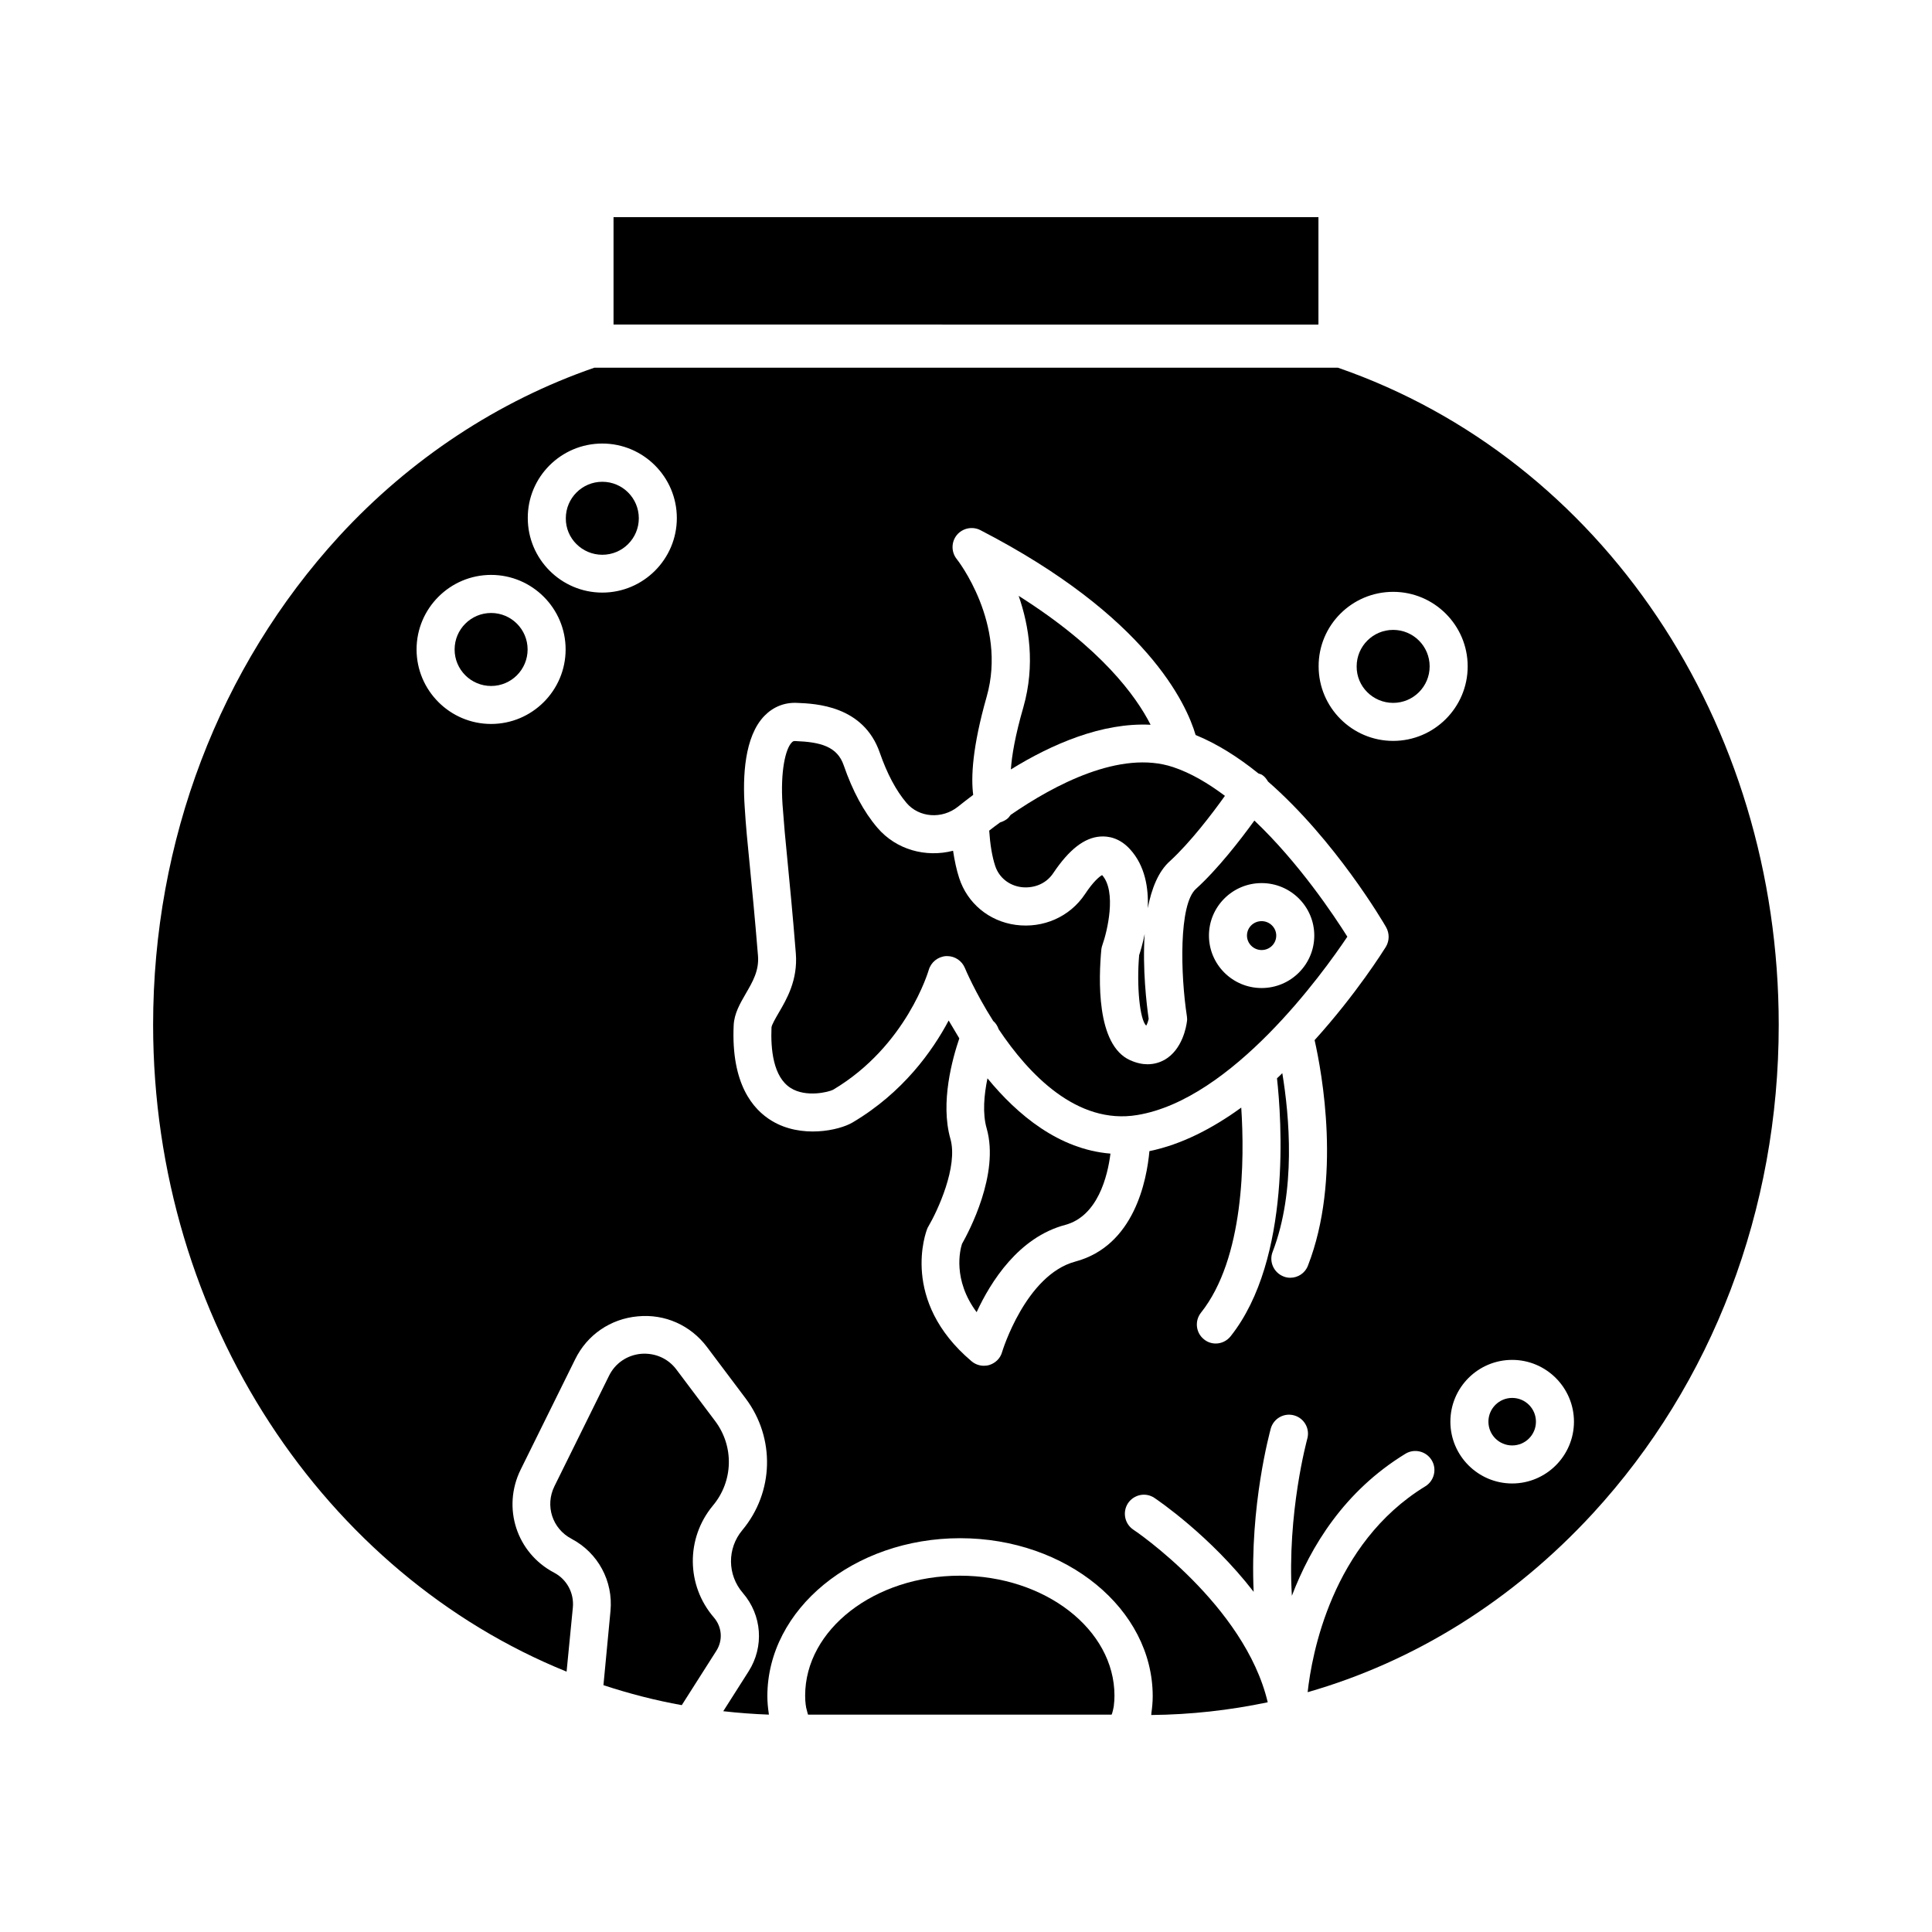 <?xml version="1.0" encoding="UTF-8"?>
<!-- Uploaded to: ICON Repo, www.svgrepo.com, Generator: ICON Repo Mixer Tools -->
<svg fill="#000000" width="800px" height="800px" version="1.1" viewBox="144 144 512 512" xmlns="http://www.w3.org/2000/svg">
 <g>
  <path d="m414.61 379.09c2.672 0.352 6.348-0.402 8.566-3.777 4.133-6.144 8.16-9.32 12.395-9.621 2.066-0.152 5.09 0.301 7.859 3.324 4.031 4.383 4.988 10.328 4.734 15.668 1.008-5.141 2.769-9.723 5.894-12.496 5.34-4.887 11.184-12.543 14.559-17.281-4.434-3.324-9.02-6.047-13.703-7.609-13.957-4.684-31.59 4.734-43.074 12.645-0.301 0.402-0.605 0.855-1.059 1.16-0.555 0.402-1.16 0.656-1.762 0.855-1.008 0.754-2.016 1.461-2.871 2.168 0.25 3.68 0.754 6.852 1.613 9.422 1.004 2.973 3.574 5.09 6.848 5.543z"/>
  <path d="m405.69 429.77c-0.906 4.383-1.359 9.32-0.203 13.301 3.426 12.09-4.734 27.355-6.551 30.582-0.504 1.562-2.519 9.473 3.879 18.086 3.727-8.062 11.133-19.852 23.477-23.125 8.613-2.316 11.234-12.848 11.992-18.895-13.602-1.105-24.582-10.176-32.594-19.949z"/>
  <path d="m411.89 347.91c10.832-6.699 24.184-12.496 37.031-11.84-3.828-7.559-13.098-20.355-34.965-34.16 2.769 7.961 4.434 18.289 1.258 29.473-2.215 7.66-3.07 12.898-3.324 16.527z"/>
  <path d="m513.2 330.27c5.34 0 9.672-4.332 9.672-9.672s-4.332-9.672-9.672-9.672-9.672 4.332-9.672 9.672c-0.051 5.34 4.332 9.672 9.672 9.672z"/>
  <path d="m274.15 325.79c5.34 0 9.672-4.332 9.672-9.672 0-5.34-4.332-9.672-9.672-9.672-5.34 0-9.672 4.332-9.672 9.672-0.004 5.336 4.328 9.672 9.672 9.672z"/>
  <path d="m478.34 395.77c2.168 0 3.879-1.715 3.879-3.828 0-2.117-1.762-3.828-3.879-3.828-2.168 0-3.879 1.715-3.879 3.828 0 2.066 1.715 3.828 3.879 3.828z"/>
  <path d="m353.55 432.34c4.082 2.57 10.078 1.059 11.234 0.453 19.496-11.586 25.293-31.59 25.34-31.738 0.605-2.066 2.418-3.527 4.586-3.68h0.301c2.016 0 3.879 1.211 4.684 3.125 0.051 0.152 2.719 6.5 7.508 14.055 0.707 0.605 1.16 1.359 1.461 2.215 7.91 11.84 20.707 25.391 36.727 22.723 25.141-4.133 49.223-37.633 55.672-47.258-3.578-5.691-12.898-19.648-24.637-30.781-3.68 5.09-9.723 12.898-15.516 18.137-4.535 4.133-4.082 22.57-2.367 33.754 0.051 0.453 0.102 0.906 0 1.41-0.152 1.211-1.16 7.406-5.945 10.125-1.109 0.605-2.621 1.16-4.484 1.16-1.359 0-2.871-0.301-4.586-1.059-9.117-4.031-8.363-21.914-7.656-29.422 0.051-0.402 0.152-0.805 0.301-1.211 1.211-3.375 3.828-14.055-0.102-18.438-0.754 0.402-2.367 1.762-4.535 5.039-4.031 6.047-11.082 9.117-18.34 8.16-7.106-0.957-12.848-5.742-15.012-12.445-0.707-2.168-1.211-4.586-1.613-7.203-7.203 1.863-15.062-0.25-20.051-6.098-3.629-4.231-6.602-9.824-8.918-16.523-1.715-5.039-6.195-6.195-12.797-6.449-0.555-0.051-0.707 0.102-1.008 0.402-1.613 1.664-3.023 7.508-2.418 16.473 0.352 4.836 0.754 9.371 1.309 14.812 0.605 6.297 1.359 13.855 2.215 24.586 0.555 7.055-2.418 12.141-4.586 15.82-0.754 1.309-1.812 3.125-1.863 3.777-0.242 5.699 0.414 13.156 5.098 16.078zm124.79-54.312c7.707 0 13.957 6.246 13.957 13.906 0 7.656-6.246 13.906-13.957 13.906-7.707 0-13.957-6.246-13.957-13.906 0.004-7.656 6.25-13.906 13.957-13.906z"/>
  <path d="m294.15 587.01 1.664-17.027c0.352-3.828-1.613-7.457-4.988-9.219-9.926-5.238-13.805-17.18-8.867-27.258l14.461-29.27c3.176-6.5 9.371-10.73 16.574-11.387 7.203-0.707 14.055 2.367 18.391 8.16l10.227 13.602c7.859 10.48 7.508 24.836-0.906 34.914-4.031 4.836-3.981 11.84 0.152 16.625 5.09 5.894 5.691 14.258 1.512 20.809l-6.699 10.531c3.981 0.453 8.012 0.754 12.09 0.906-0.051-0.152 0-0.301-0.051-0.453-0.203-1.41-0.352-2.871-0.352-4.434 0-23.074 22.922-41.867 51.086-41.867 28.164 0 51.035 18.793 51.035 41.867 0 1.562-0.152 3.074-0.352 4.484 0 0.152 0 0.352-0.051 0.504 10.48-0.102 20.809-1.258 30.883-3.375-6.098-25.797-35.316-45.594-35.621-45.746-2.316-1.562-2.922-4.684-1.41-7.004 1.562-2.316 4.684-2.973 7.004-1.41 0.906 0.605 14.863 10.078 26.301 24.887-1.059-22.922 4.281-42.27 4.535-43.277 0.754-2.672 3.527-4.231 6.195-3.477 2.672 0.754 4.231 3.527 3.477 6.195-0.051 0.25-5.391 19.598-4.082 41.613 4.988-13.047 13.855-27.711 30.078-37.633 2.367-1.461 5.492-0.707 6.953 1.664 1.461 2.367 0.707 5.492-1.664 6.953-24.887 15.215-30.129 44.84-31.188 54.562 28.312-8.113 54.262-24.234 75.57-47.359 31.738-34.512 49.273-80.508 49.273-129.48 0-80.258-46.906-149.98-116.83-174.17h-0.102l-196.89 0.004h-0.051c-25.391 8.766-48.77 24.133-67.66 44.688-31.738 34.66-49.273 80.66-49.273 129.48 0.051 78.441 45.695 145.55 109.58 171.39zm250.59-82.625c9.02 0 16.375 7.356 16.375 16.375s-7.356 16.375-16.375 16.375c-9.02 0-16.375-7.356-16.375-16.375 0.004-9.07 7.359-16.375 16.375-16.375zm-31.539-203.54c10.883 0 19.75 8.867 19.75 19.75 0 10.883-8.867 19.75-19.75 19.75s-19.75-8.867-19.75-19.75c-0.047-10.883 8.82-19.75 19.75-19.75zm-170.54 72.148c-0.555-5.543-1.008-10.125-1.309-15.113-0.555-8.012-0.102-18.691 5.238-24.184 2.316-2.367 5.289-3.578 8.613-3.426 4.836 0.203 17.633 0.656 21.965 13.25 1.914 5.492 4.281 9.977 7.055 13.25 3.324 3.93 9.422 4.383 13.652 1.008 1.258-1.008 2.621-2.066 4.031-3.125-0.605-4.637-0.25-12.594 3.578-26.047 5.492-19.348-7.809-36.324-7.961-36.477-1.461-1.863-1.461-4.484 0.051-6.348 1.512-1.812 4.082-2.367 6.195-1.309 44.234 22.824 54.664 46.098 57.082 54.312 5.793 2.367 11.387 5.945 16.625 10.176 0.352 0.152 0.707 0.203 1.008 0.402 0.707 0.453 1.16 1.109 1.562 1.762 17.785 15.516 30.582 37.332 31.285 38.594 0.906 1.613 0.906 3.578-0.051 5.188-0.605 0.957-7.809 12.496-18.895 24.738 1.965 8.715 7.152 36.828-1.762 59.75-0.754 2.016-2.672 3.223-4.684 3.223-0.605 0-1.211-0.102-1.812-0.352-2.57-1.008-3.879-3.93-2.871-6.5 6.246-16.172 4.434-36.074 2.57-47.359-0.453 0.453-0.906 0.906-1.41 1.359 1.16 10.43 3.981 47.863-12.293 68.367-1.008 1.258-2.469 1.914-3.93 1.914-1.109 0-2.215-0.352-3.125-1.109-2.168-1.715-2.519-4.887-0.805-7.055 11.488-14.41 11.586-40.605 10.68-54.359-7.559 5.492-15.77 9.773-24.336 11.539-0.707 7.707-3.981 25.09-19.648 29.27-13.148 3.527-19.348 23.781-19.398 23.98-0.453 1.664-1.762 2.922-3.375 3.426-0.504 0.152-0.957 0.203-1.461 0.203-1.16 0-2.316-0.402-3.273-1.211-18.992-16.07-12.043-34.309-11.738-35.066 0.102-0.25 0.203-0.504 0.352-0.707 2.316-3.93 7.91-15.82 5.793-23.176-2.719-9.621 0.555-21.262 2.367-26.602-1.008-1.664-1.965-3.273-2.82-4.734-4.281 8.062-12.09 19.094-25.441 27.004-3.629 2.168-13.652 4.281-21.41-0.402-5.039-3.023-10.832-9.824-10.125-25.34 0.152-3.176 1.715-5.793 3.223-8.414 1.812-3.125 3.527-6.047 3.223-9.977-0.855-10.523-1.609-18.027-2.215-24.324zm-39.043-111.45c10.883 0 19.75 8.867 19.75 19.75 0 10.883-8.867 19.75-19.75 19.75-10.883 0-19.75-8.867-19.75-19.75-0.051-10.883 8.816-19.75 19.75-19.75zm-29.473 34.812c10.883 0 19.75 8.867 19.75 19.75 0 10.883-8.867 19.75-19.75 19.75-10.883 0-19.75-8.867-19.75-19.75 0-10.883 8.867-19.75 19.75-19.75z"/>
  <path d="m445.89 397.12c-0.707 8.16 0.152 17.078 1.863 18.691 0.25-0.402 0.504-1.109 0.656-1.812-0.555-3.828-1.664-13.25-1.059-22.469-0.504 2.519-1.105 4.535-1.461 5.59z"/>
  <path d="m303.62 291.02c5.34 0 9.672-4.332 9.672-9.672 0-5.34-4.332-9.672-9.672-9.672s-9.672 4.332-9.672 9.672c-0.055 5.34 4.332 9.672 9.672 9.672z"/>
  <path d="m551.04 520.76c0 3.477-2.816 6.297-6.297 6.297-3.477 0-6.297-2.82-6.297-6.297 0-3.477 2.82-6.297 6.297-6.297 3.481 0 6.297 2.82 6.297 6.297"/>
  <path d="m493.25 230.01c0.051 0 0.102 0 0.152-0.051v-28.414h-186.81v28.465z"/>
  <path d="m358.03 598.05c0.051 0.152 0.102 0.25 0.102 0.352h80.457c0.051-0.152 0.102-0.25 0.152-0.402 0.152-0.453 0.25-0.957 0.352-1.461 0.051-0.25 0.102-0.453 0.102-0.707 0.102-0.754 0.152-1.562 0.152-2.469 0-17.531-18.391-31.789-40.961-31.789-22.621 0-41.012 14.258-41.012 31.789 0 0.906 0.051 1.715 0.152 2.469 0.051 0.25 0.102 0.453 0.102 0.656 0.148 0.605 0.301 1.109 0.402 1.562z"/>
  <path d="m303.92 590.59c6.75 2.215 13.703 4.031 20.758 5.289l9.168-14.41c1.762-2.769 1.512-6.297-0.656-8.816-7.356-8.516-7.457-21.008-0.25-29.676 5.391-6.449 5.644-15.668 0.555-22.418l-10.227-13.602c-2.215-2.973-5.691-4.484-9.422-4.18-3.68 0.352-6.852 2.519-8.465 5.844l-14.461 29.27c-2.519 5.141-0.555 11.234 4.535 13.906 7.055 3.727 11.082 11.234 10.328 19.145z"/>
 </g>
</svg>